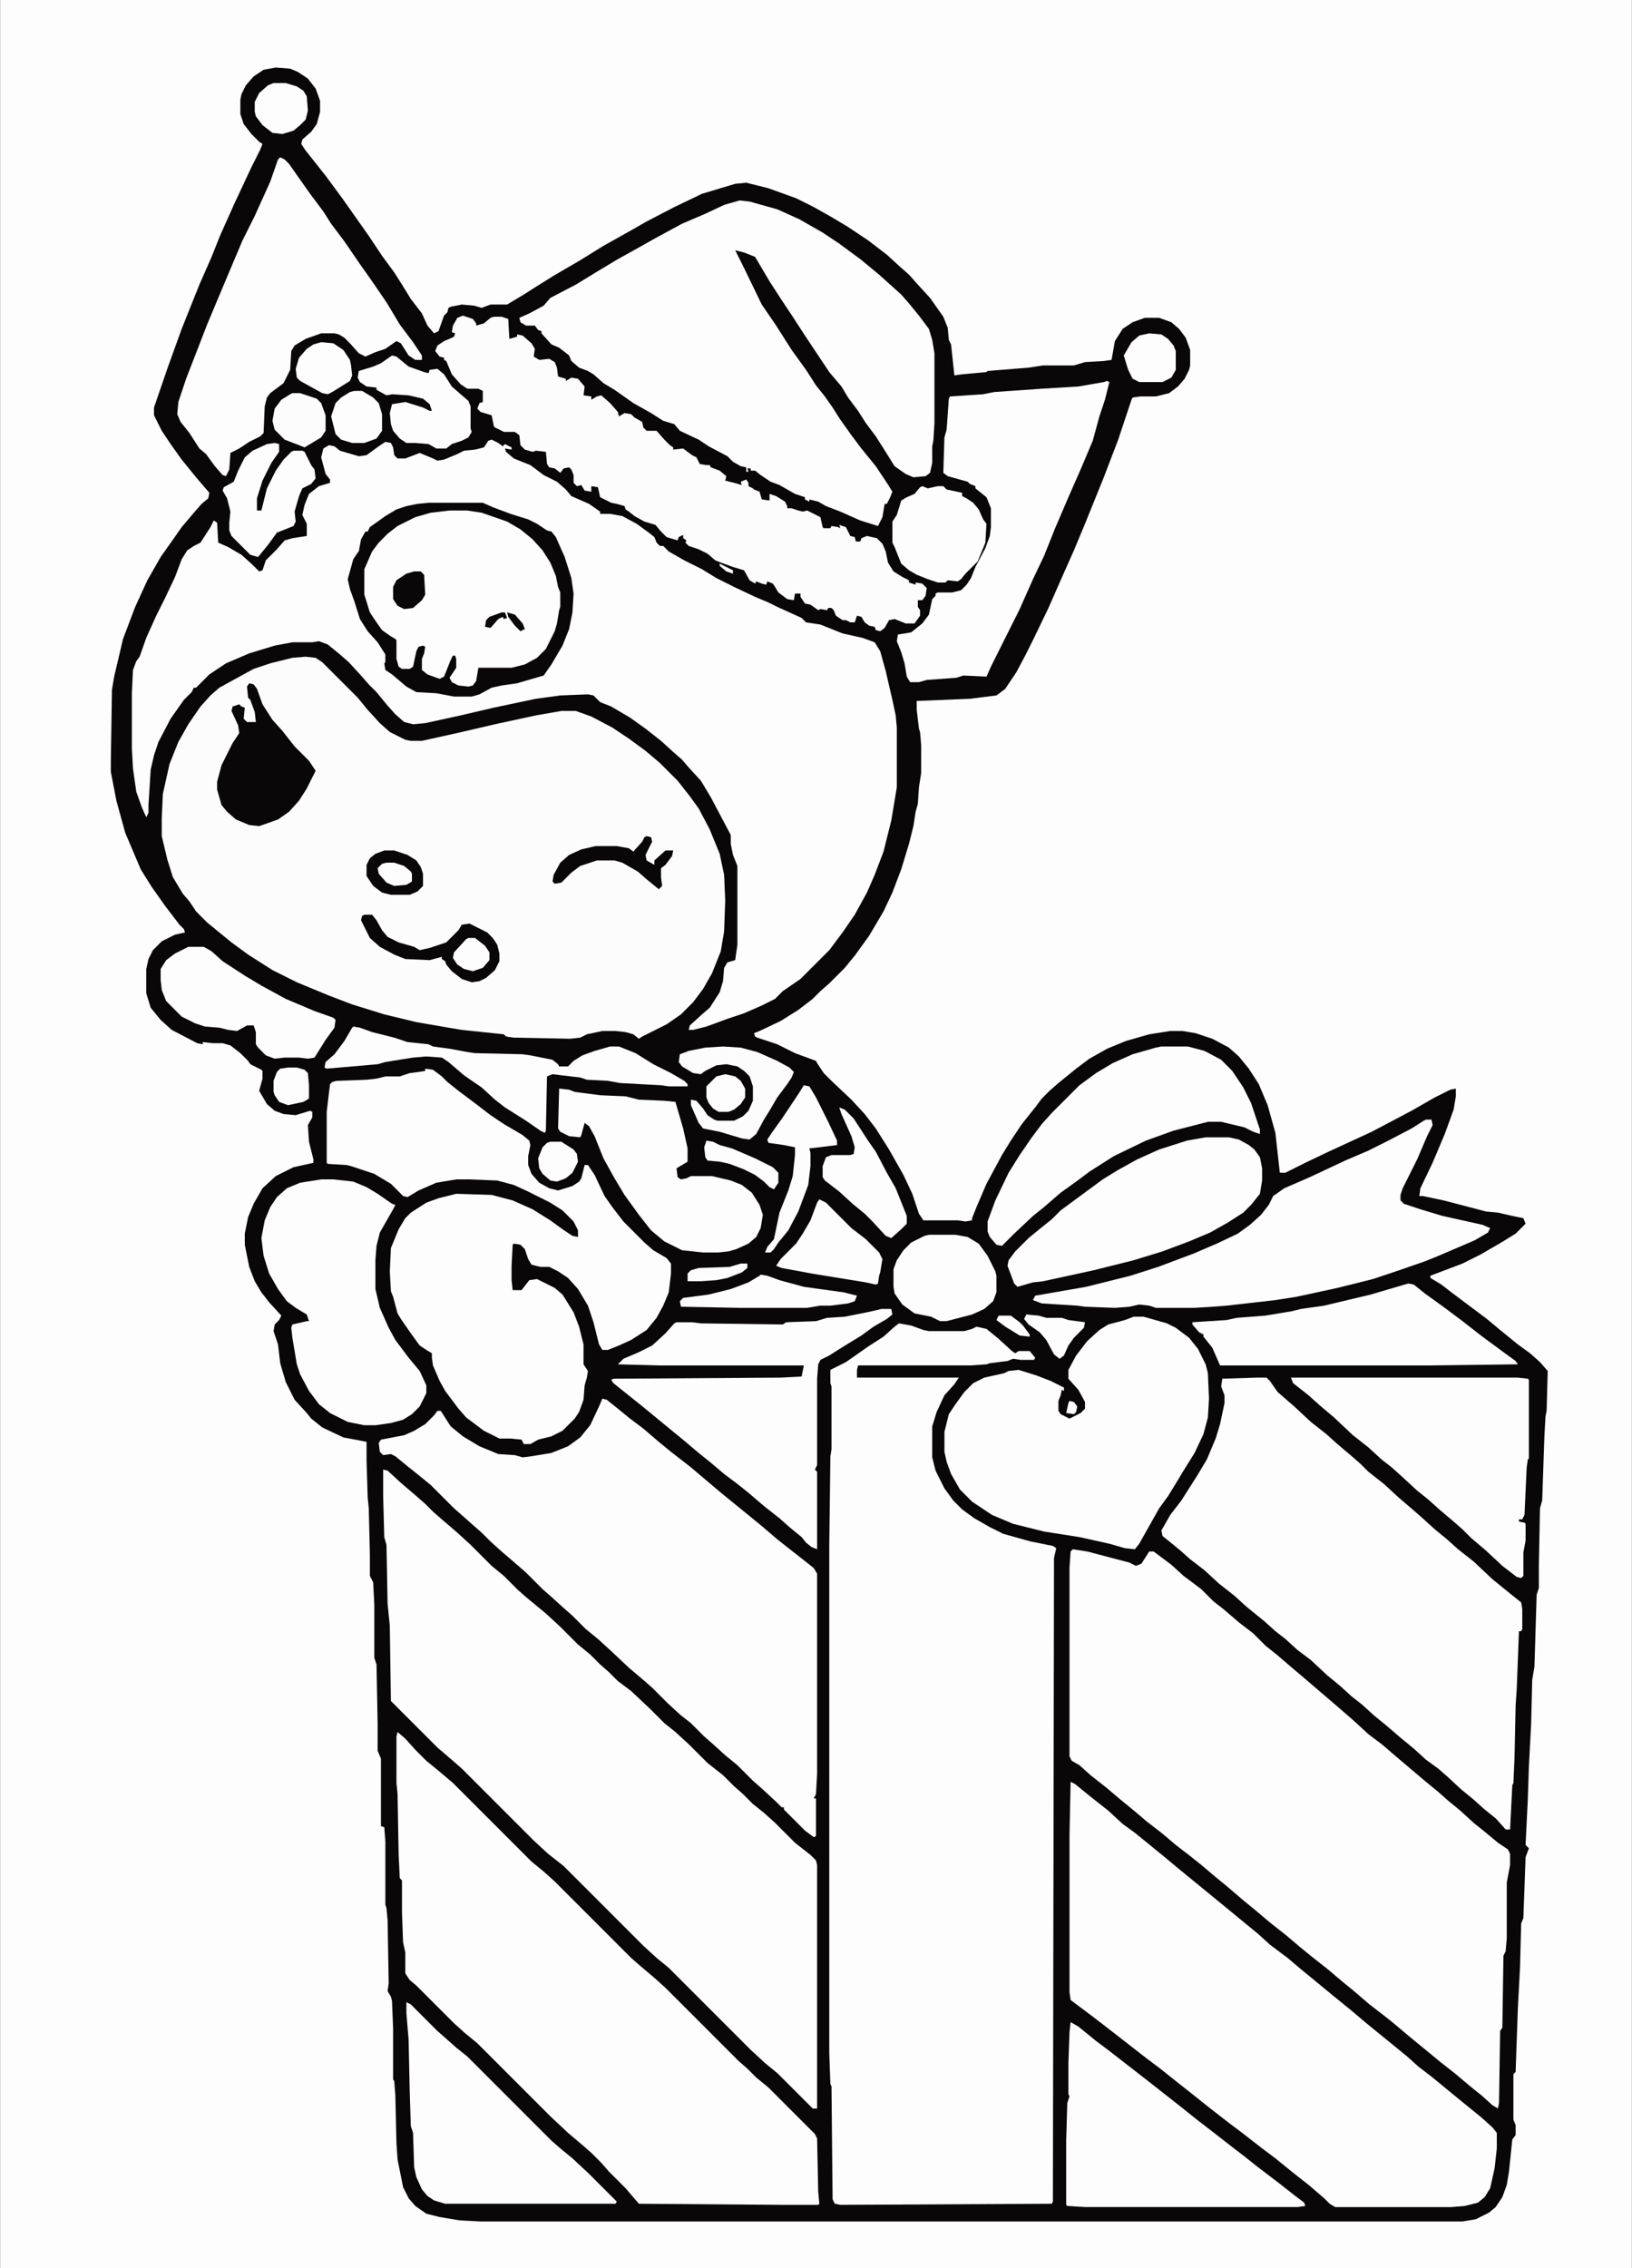 <svg xmlns="http://www.w3.org/2000/svg" version="1.1" viewBox="0 0 1474 2048" width="185" height="257"><path transform="translate(0)" d="m0 0h1474v2048h-1474z" fill="#090708"></path><path transform="translate(0)" d="m0 0h1474v2048h-1474zm249 61-11 2-9 6-7 8-4 8-1 5v13l3 9 7 9 7 7 3 2-2 5-8 16-15 32-13 29-8 20-11 25-16 40-13 36-12 35v7l7 14 8 12 10 14 13 16 12 14-1 5-6 5-7 8-11 13-7 10-12 17-12 21-11 24-11 29-8 34-2 12-1 64v10l5 26 8 29 14 33 10 16 12 17 13 17 4 4 1 3-9 2-12 6-8 8-4 8-2 9v22l4 13 9 11 10 9 23 12 5 1v-2l9 1h9l7 2 9 7 7 7 2 3 10 5 1 1v7l-3 11 7 12 7 6 8 3 11 1 13-4 2 1v5l-4 7 1 15 4 16v3l-18 4-16 8-12 11-8 14-5 12-3 15v10l4 20 5 13 6 10 7 9 11 12-2 4-4 4-1 6 4 12 2 17 5 17 8 16 11 12 4 5 10 8 19 9 16 3 5 1v17l1 33 1 10 1 42v19l3 6 1 20v48l2 6 1 53v25l3 7v61l3 1 1 13v57l1 3 1 11 1 57-1 7 3 5 1 4 1 25v46l1 1 1 13 1 43 1 15 5 25 5 10 6 7 10 7 12 3 18 3 19 1h887l12-2 12-6 6-5 6-9 4-11 2-12 3-29 3-4v-9l-2-5v-41l2-2 2-57 2-38 1-39 2-5 2-55 3-8-3-3 2-41 1-30 2-38 1-40 2-12 2-65 2-6v-21l1-51 2-7 2-58 1-18 1-5 1-36-7-8-9-8-11-8-16-13-12-10-32-24-9-7-10-6v-2l29-11 16-8 19-11 13-8 9-9-2-5-10-2-13-3-11-1-15-4-23-6-19-4h-3l1-7 11-23 11-26 8-22 2-12v-7l-5 1-14 7-21 12-17 9-19 10-39 18-21 10-18 9h-5l-4-36-7-25-8-19-9-14-9-11-9-8-15-8-15-5-12-2h-11l-19 3-21 6-17 7-16 9-12 9-16 13-8 7-7 7-6 8-12 15-10 15-8 13-14 26-9 21-4 10v2l-6 1-7-1h-31l-4-6-6-18-8-17-13-23-12-19-10-13-12-13-17-16-8-8-6-9-1-2-19-7-16-8-18-6-2-1-1-3 5-2 19-9 16-10 13-10 7-7 8-7 14-14 9-11 13-18 13-22 8-17 8-21 7-23 4-16 2-13 2-7 1-15 2-13v-25l-1-12-1-3-2-17v-8l48-2 24-3 8-6 10-15 8-15 8-16 13-27 11-25 12-27 10-24 17-42 13-34 12-36 1-2 7-1h14l12-3 8-6 6-7 4-8 1-4v-14l-4-11-6-8-7-6-11-4h-13l-11 4-9 6-7 11-3 17-7 1-17 1-10 3h-28l-13 2-37 3-1 1-22 2-7 1-3-28-2-4-1-11-4-10-12-17-11-12-8-9-8-7-12-11-17-13-18-12-15-9-16-9-16-8-25-9-20-5-10 1-30 9-25 12-25 13-14 8-25 14-21 13-24 14-16 10-11 7-15 9h-15l-8 3-7-2-11-1-10 2-2 1-1 4-3 3-5 14-4 2-6-7-5-11-10-13-8-13-7-11-11-15-12-18-24-34-14-19-11-14-8-10-4-6 1-4 8-7 5-7 3-11v-10l-4-11-7-9-9-6-7-3z" fill="#FDFDFD"></path><path transform="translate(812,1195)" d="m0 0 11 2 11 4 5 1h32l7-2 4-2 9 2 11 9 12 11 3 2 3-2h10l5 6-1 2h-12l-7-1-5 2-16 2-3 1-14 1h-102l-1 4v7h92l-4 6-9 10-7 15-4 13v28l3 12 8 16 8 11 8 8 11 8 14 8 12 6 25 7 20 4 3 2-2 9-1 581-1 2-191 1-5-1-2-4-1-102-1-2-1-28v-459l1-80 1-6v-57l-1-3v-12l14-7 20-14 14-9 10-9z" fill="#FDFDFD"></path><path transform="translate(444,397)" d="m0 0 6 3 4 3 2-2 6 3v2l-6-1 1 3 7 6 15 6 12 9 12 6 8 7 5 6 16 7 10 7v2h9l11 2 13 7 11 8 5 4 2 5 3 3h3l5 5 14 8 16 8 13 8 16 8 19 9 12 5 8 4 22 10 4 4 13 2 20 8 18 4 11 4 5 8 5 18 6 26 3 14 1 11v54l-5 30-7 28-8 21-7 16-11 20-11 16-12 16-26 26-16 11-7 7-12 6-16 7-15 5-19 7-12 3h-4l1-4 11-10 7-6 9-14 3-10 1-12 3-5 7-2 2-14v-71l-4-10-2-10v-8l-18-34-9-15-11-12-6-7-8-7-11-10-14-11-14-10-17-10-10-4-6-6-5-1-25 1-22 3-38 8-30 7-32 7-11 1-8-2-8-7-8-9-9-11-7-7-7-8-11-12-8-7-11-9-8-3-6 1h-18l-16 3-23 7-21 9-15 10-12 12h-2l-2 4-7 7-12 17-11 21-4 12-3 13-2 32v7l-2 4-4-9-5-14-3-21-1-18v-50l1-21 3-8 3-4 6-17 9-20 8-16 9-19 6-16 5-8 6-4 6-3 9-14 3-6 3 2 1 18 9 4 12 7 10 9 6 6 3-1 3-9 10-10 7-8 7-2 13-2v-11l-4-8 2-9 4-10 9-7 10-3v-3l-4-5-4-15 2-8 5-3 5 1 5 4 17 5 7-1 11-8 6-4 5 1 2 4 1 7 3 3h7l13-5 12 5 4 2 6-1 12-5 6-3 10-1 8-2 4-6z" fill="#FDFDFD"></path><path transform="translate(276,593)" d="m0 0 9 1 6 4 32 32 9 11 11 12 9 8 14 7 5 1h10l36-8 30-7 37-8 23-4h13l14 5 19 10 15 10 15 11 13 11 16 16 11 14 8 11 10 19 9 22 4 19 1 23-1 28-3 18-8 20-8 14-9 12-11 11-13 9-22 11-3 2-5-4-7-2-9-1h-12l-14 3-6 3-9 1-51-1-7-1-2-2-38-4-12-2-29-5-29-7-29-9-21-8-29-12-22-11-22-14-15-11-22-18-10-10-6-9-6-7-9-15-5-16-5-21v-16l1-22 6-27 8-20 9-16 11-16 9-10 8-7 31-17 15-5 20-5z" fill="#FCFCFC"></path><path transform="translate(969,1399)" d="m0 0 13 2 38 10 6 3 5-2 7-11h4l16 12 11 10 16 12 11 11 9 7 14 12 13 10 11 11 10 8 14 12 13 11 28 24 15 13 13 12 12 9 14 12 26 22 11 9 9 8 11 9 12 11 10 8 12 10 9 6 2 4v10l-3 16v50l-1 12-2 4-1 65-2 3-1 65-1 5-5-3-10-9-10-8-13-11-14-11-17-14-11-9-13-11-10-8-13-10-14-12-11-9-13-11-14-11-11-9-13-11-14-11-13-11-11-9-14-12-11-9-13-11-10-8-13-10-13-11-13-10-13-11-11-9-13-11-14-11-10-9-7-4-2-4v-170l1-15z" fill="#FDFDFD"></path><path transform="translate(346,1327)" d="m0 0 4 1 12 11 14 12 8 7 7 7 8 7 14 12 12 11 19 19 11 9 13 13 8 7 17 14 13 12 16 16 11 9 9 9 8 7 8 8 12 9 17 16 13 13 10 8 12 11 17 17 14 11 10 10 8 7 9 9 10 8 10 9 18 18 14 11 5 5 1 4v220h-4l-32-32-11-9-13-12-74-74-11-9-12-11-72-72-14-11-13-12-65-65-8-7-14-12-42-42-1-68-2-20-1-53-2-7-1-37z" fill="#FDFDFD"></path><path transform="translate(359,1564)" d="m0 0 7 6 9 10 10 10 11 9 13 11 71 71 11 9 10 9 69 69 8 7 13 11 10 9 66 66 8 7 8 8 11 9 42 42 2 4 1 48 1 11-1 1h-34l-128-1-12-14-15-15-7-8-9-9-8-7-13-11-16-15-66-66-11-9-10-9-34-34-6-5-4-6v-19l-2-9-1-27v-29l-2-2-1-21-1-55-1-10v-42z" fill="#FDFDFD"></path><path transform="translate(967,1609)" d="m0 0 4 2 16 13 14 11 13 12 11 8 16 13 11 9 12 10 44 36 17 14 11 9 11 10 16 12 13 11 11 9 17 14 16 13 13 11 11 9 16 13 11 9 10 9 13 10 17 14 11 9 16 13 10 9 4 5v14l-2 18-4 18-5 8-6 5-12 3-12 1h-105l-5-3-5-5-14-12-14-11-16-13-12-9-18-14-12-9-18-14-15-12-14-11-15-12-12-9-36-28-13-10-20-15-1-7v-142z" fill="#FDFDFD"></path><path transform="translate(544,1263)" d="m0 0 4 1 10 8 11 9 12 9 14 12 11 9 18 14 26 22 11 9 16 13 11 9 14 12 28 22 5 4 3 5v181l-1 18-2 4h2v34l-2 1-8-6-19-19v-2h-2l-5-5-13-12-8-7-14-14-11-9-11-10-8-7-12-12-9-7-12-11-14-14-8-7-13-11-17-16-11-10-11-9-12-12-8-7-11-10-8-7-15-15-8-7-14-12-10-9-8-8-8-7-9-8-8-7-21-21-11-9-10-8-11-9-4-2-7 1-3-3-1-8 2-3 21-4 9-4 10-6 8-8 3-4h3l9 14 11 9 15 9 17 7 15 1 7 2 8-1 18-3 15-6 11-8 9-11 8-17z" fill="#FDFDFD"></path><path transform="translate(1135,1244)" d="m0 0h9l3 3 7 10 15 13 15 14 14 11 10 9 13 11 8 7 7 7 14 11 13 12 14 12 8 7 11 10 11 9 10 9 14 11 17 16 16 13 10 8 1 6v18l-1 2h-2l-2 52-1 15-1 47-1 23-1 2-2 40h-4l-9-10-10-8-10-9-11-9-13-12-8-7-11-8-11-10-11-9-14-12-11-9-11-10-9-7-11-10-11-9-15-14-12-9-11-10-9-7-10-9-16-13-11-10-14-11-13-12-13-10-9-8-11-9-5-4-1-5 8-14 10-13 14-22 9-15 8-19 4-13 4-19v-7l-3-8 1-7z" fill="#FDFDFD"></path><path transform="translate(668,181)" d="m0 0 9 1 25 7 20 9 21 12 15 10 19 14 17 14 20 18 7 8 9 11 9 12 3 10 2 12v63l-1 16-1 5v15l-2 9-4 3-11 1-7-3-10-7-10-16-7-11-9-12-7-11-9-12-6-10-11-13-22-33-11-17-10-15-11-17-13-22-10-4-8-2 8 16 16 33 13 19 14 22 13 18 9 14 8 10 7 10 7 11 10 14 9 12 13 16 10 15 5 8-2 5-3 6h-2l-2 12-4 8-16-5-18-8-13-5-7-4-8-2v2l-4-2v-2l-9-3-14-8-8-3-9-6-5-4h-4v-2h-3l1 3h-2v-4l-5-1-7-4-5-5-17-9-9-6-17-8-5-6-10-3-11-7-16-9-17-12-10-6-9-8-5-3-8-3-7-6-2-5-9-7-7-3-9-10v-2l-3-1-3-4h-8l-5-3-1-4 9-4 13-7 6-7 23-12 18-11 20-12 18-10 16-9 24-13 21-9 17-8z" fill="#FDFDFD"></path><path transform="translate(384,965)" d="m0 0 7 1 8 6 5 5 10 8 16 12 13 10 12 8 17 10 6 5 1 4-2 10v8l3 8 7 8 9 5 8 2 13-4 6-4 2-3 3-12h3l6 9 9 19 7 10 10 13 19 19 8 7 12 7 4 5v9l-2 17-5 12-6 11-9 11-14 9-11 5-10 4h-5l-3-5-5-20-5-15-9-15-9-10-9-6-8-4h-8l-8-2-3-5-3-9-4-4-6-1-1 1-1 19v13l1 9h8l7-9 7-1 16 8 7 6 10 16 5 13 4 16v18l4 6-1 6-2 7-1 13-4 11-4 6-11 11-10 5-12 3-7 4h-6l-2-4-10-1h-10l-14-7-16-12-7-8-12-16-5-9-6-14-1-7v-4l-5-3-6-4-8-11-9-13-3-5-4-15-2-5-1-18 1-21 7-17 6-10 5-5 14-9 11-4 16-4 32 1 19 5 18 8 16 10 11 8 9 6 5 1v-6l-4-8-10-10-11-7-20-10-13-6-15-4-25-1h-12l-18 3-16 7-10 6-4-1-11-11-15-9-21-7-4-1-17-1-1-1v-46l2-17 1-8 2-2 4-1 27-1 9-1 8-2h13l9-3 8-1 6-1z" fill="#FDFDFD"></path><path transform="translate(418,285)" d="m0 0 9 3 3 4v2l7-2 6-5 3-1h7l6 2 1 18 7-2v-2l5 1 8 7 3 5-1 7 5 3 9-1 5 3 2 5 1 8 7 2v2l5-3 6 1 6 7-1 8 7 1v3l5-3 4-1 8 7 7 8 1 4 5-3 6 1 3 3 7 4 1 5 3 3h6 3l7 8 5 5 3 2v2l9-1 8 6 4 2 3 6 6 1h3l1 2 8 3 6 5-1 4 8 2 7 2-1-3 5-2 2 3v3l4 2 1 1 5 2 2 7 7 1v-6l6 2 8 5 2 4v2h4l6 2 4 1 4-1 12 6 2 9 1 1h6l1-2 6 1 2 1-1-3 6 2 4 8 4 1 1 4h4l1-3 5-2 9 2 5 5 3 7 2 10 5 8 8 5 6 3v2l6 2v-2l6 1 4 4-1 7-3 4h-4v6l2 3v5l-5 7h-8l-10-4-5 1-4 7-4 3-4-1-1-3-5-1-4-3-3-5-4-1-2 6h-4l-4-2h-3l-6-4-2-5-2-2h-3l-1 2-6-1-2 1-7-5-5-1-4-6v-3h-5l-1 6-6-1-8-6-3-5-2-3-5-2-1 3-4-1-5-2-1 2-5-3-5-9-10-3-11-4-5-2-7-6-8-4-9-3-3-3 1-2-3-2v-3l-4 2-1 3-10-3-5-5-5-6-10-3-9-5-5-4-3-2-1-3-7-2-5-1-10-5-2-9-6-1v5l-6-1-3-5-4 1-3-3v-7l-2-5-2-2-5 1-3 4-5-4-5-1-2-3-1-11-9-1-3 1-7-2-4-4-1-9-4-3h-10l-8-4-1-1-2-10-10-3-3-3 2-5 3-1v-10l-4-2h-10l-6-4-8-9-5-12-2-1v-2l-4-1-4-5 2-5 6-4 7-3 2-1 1-3-3-1 1-6 4-7z" fill="#FCFCFC"></path><path transform="translate(1024,1189)" d="m0 0h9l21 6 8 4 12 9 8 10 7 14 2 8 1 23-1 17-4 15-8 17-10 16-6 10-8 13-8 11-18 32-4 5-9-1-14-4-27-6-32-5-28-7-19-8-18-12-11-11-8-14-4-11-2-9v-18l4-16 6-9 8-11 8-8 10-5 18-4 4-2 9-1 16 5 13 5 12 6v3l-2-1-1 5-2 5v9l2 3 8 4 10-5 4-4v-6l-6-11-9-10v-8l7-13 10-13 11-10 8-5 15-4z" fill="#FDFDFD"></path><path transform="translate(387,454)" d="m0 0h49l9 4 16 6 16 5 8 4 9 6 4 1 4 5 8 18 6 19 2 14-1 17-3 15-6 15-10 17-7 10-24 7-14 2-9 2-11 6-7 2h-16l-16-3-18-1-9-5-13-11-6-4-1-6 1-1v-7l-7-11-9-10-7-11-5-16-4-11-2-9 5-18 4-6 1-1 2-11 4-7h2l2-4 14-10 10-6 9-3 10-2z" fill="#FDFDFD"></path><path transform="translate(253,142)" d="m0 0 4 2 4 4 7 10 12 17 12 16 7 11 12 16 13 19 12 17 13 19 12 20 12 16 8 12v4h-6l-6-4-7-11-4-2-10 7-9 3-9 4-6-3-8-9-5-5-5-3-4-1h-12l-14 5-10 6-3 5-1 17-6 12-12 9-3 4-2 8-1 24-3 3-10 5-9 6-8 4-1 15-3 6-3-1-7-8-8-11-6-5-9-14-8-10-3-7 1-11 7-21 19-49 13-31 8-19 11-26 11-22 14-31 7-20z" fill="#FDFDFD"></path><path transform="translate(1288,1011)" d="m0 0h5l1 5-5 10-9 21-13 26-2 6v5l3 3 15 5 20 6 36 8 7 3-2 4-12 7-35 15-10 4-26 9-21 7-32 8-37 8-19 3-44 5-13 1-16 1h-35l-6-2-9-1-9 2-13 1-27-1-7-1-32-2-8-3 2-4 46-8 40-10 25-8 32-12 21-9 19-9 11-8 10-9 7-9 4-8 10-7 23-10 32-15 21-9 16-8 23-12 11-7z" fill="#FDFDFD"></path><path transform="translate(1e3 344)" d="m0 0 2 1-4 16-5 15-6 22-11 26-11 25-12 28-10 25-10 21-12 27-26 52-4 9-21-1-6 2-27 2-7 2h-8l-3-5-2-12-3-10-4-10 1-6 12-2 10-8 6-8 3-14 3-3v-2l2-1h13l8-2 5-5 4-6 4-10 9-17 4-11 1-8v-17l-4-10-10-8v-2l-5-2-2-2-18-5-4-3 1-32 2-7 2-28 1-2 30-2 10-2 43-3 33-2 23-4z" fill="#FDFDFD"></path><path transform="translate(796,1182)" d="m0 0h9l1 5-5 4-12 7-11 8-18 11-11 7-8 4-2 4-1 13v78l-2 4 2 2v70l-5-2-5-4-4-5-11-9-9-8-14-11-14-12-10-8-12-9-13-11-10-8-13-11-11-9-17-14-11-9-25-20-2-3 2-1 151-1 19-1 2-10h-130l-38-1 5-5 14-6 12-6 12-11 8-9 2-1h14l8 1 74 1 3-2 27-1 10-3 16-1 20-4 9-2z" fill="#FDFDFD"></path><path transform="translate(290,1065)" d="m0 0h11l18 2 12 5 10 6 13 9 3 1-2 4-12 21-3 12-1 13v26l4 17 8 18 6 11 12 16 10 12 6 13v7l-6 12-7 7-8 5-11 3-14 2h-10l-15-3-16-8-10-8-9-12-8-15-3-9-4-24-1-9 1-3 13-3h2l-2-6-10-6-8-6-8-11-8-14-5-16-2-16 3-16 5-12 6-9 9-8 12-5z" fill="#FDFDFD"></path><path transform="translate(1166,1244)" d="m0 0h205l9 1 1 1v71l-1 1-1 7-2 43-2 4h-3v2l5 1 1 1v15l-2 11v21l-2 2-4-1-13-10-15-14-13-11-8-8-8-7-13-11-10-9-10-8-13-12-10-9-9-7-12-11-14-11-17-16-13-11-10-9-14-11z" fill="#FDFDFD"></path><path transform="translate(967,1826)" d="m0 0 7 4 16 13 12 9 36 28 28 22 15 12 13 10 18 14 13 10 10 8 21 16 14 11 8 6 1 3-7 1h-192l-16-1-1-1v-58l1-34 2-6-1-2v-28l1-28z" fill="#FDFDFD"></path><path transform="translate(367,1808)" d="m0 0 4 2 24 24 8 7 9 8 10 8 76 76 8 7 11 9 15 14 25 25-1 2h-154l-10-3-6-4-5-6-5-11-2-9-1-31-2-6-1-31-1-47-2-24z" fill="#FDFDFD"></path><path transform="translate(1049,945)" d="m0 0h24l15 4 15 8 10 10 10 15 7 14 8 24v4l-6-2-8-4-21-5h-12l-31 8-25 9-29 14-22 14-12 9-14 10-15 13-10 8-17 16-11 11-5-1-6-7-2-5v-9l7-19 12-25 10-16 11-16 9-12 9-10 25-25 15-11 15-9 18-8 21-6z" fill="#FDFDFD"></path><path transform="translate(1089,1027)" d="m0 0h21l9 2 9 5 5 4 5 7 2 10v11l-2 12-8 10-7 7-14 9-16 9-19 8-24 9-26 8-36 9-46 10-9 1-14 4-3-3-6-16 1-5 6-8 12-12 11-9 10-8 8-8 38-28 13-8 18-10 20-9 25-8z" fill="#FDFDFD"></path><path transform="translate(1272,1159)" d="m0 0 5 1 10 8 18 13 16 12 18 14 19 14 11 8 2 3-79 1h-190l-7-16-8-10v-2l-4-2-6-7v-2l31-2 9-2 26-2 24-4 8-2 21-3 42-10z" fill="#FDFDFD"></path><path transform="translate(505,983)" d="m0 0 9 1 5 2 23 3 23 1 12 3 23 1 10 1 7 24 4 18v12l-10 6 1 8 3 2 5-1 4-2h19l17 4 10 4 9 7 7 11 3 9-2 12-4 8-7 6-11 5-7 2-9 1h-14l-19-2-16-8-12-10-11-14-13-18-9-15-10-18-8-20-5-9-4-3-3 11-1 2-10-1-8-4-2-3z" fill="#FDFDFD"></path><path transform="translate(319,927)" d="m0 0 6 1 11 4 20 5 12 4 19 2 4 2 15 2 16 3 7 1 43 1 7 1 20 4 5 4 1 2h8l5-5 8-5 11-4 14-4h8l15 6 16 10 16 8 12 7 3 3v2h-17l-7-1-37-2-11-2-19-1-6-2-17-2-8-1-5 2-1 49-1 2-4-2-13-9-19-12-9-7-12-11-16-11-14-12-6-4-14-1-12 1-25 4-7 2-46 4-2-1 1-5 8-7 9-12 7-12z" fill="#FDFDFD"></path><path transform="translate(170,855)" d="m0 0h14l7 4 10 9 20 13 15 9 22 12 26 11 17 6 2 2-1 7-8 11-10 16-6 1-8-1h-13l-9 1-8-3-7-7-2-3v-11l-2-6h-6l-9 5-8-1-8-2-13-1-9-3-12-6-14-14-4-10-1-9v-10l5-8 8-6z" fill="#FDFDFD"></path><path transform="translate(387,454)" d="m0 0h49l9 4 16 6 16 5 8 4 9 6 4 1 4 5 8 18 6 19 2 14-1 17-3 15-6 15-10 17-7 10-24 7-14 2-9 2-11 6-7 2h-16l-16-3-18-1-9-5-13-11-6-4-1-6 1-1v-7l-7-11-9-10-7-11-5-16-4-11-2-9 5-18 4-6 1-1 2-11 4-7h2l2-4 14-10 10-6 9-3 10-2zm19 7-17 2-14 4-16 8-9 7-8 8-6 8-7 16v23l5 16 6 9 5 7 7 5 5 3 1 1v17l2 7 3 2h7l3-2 3-14 2-4 4-1 2 1-1 6-2 5v10l5 4 11 4 4-2 6-15 2-4h2l1 3v8l-6 9 2 4 6 3 9 1 4-1 3-4 2-12h30l12-3 11-6 8-8 8-16 2-7 2-12 1-3v-13l-2-5-2-10-5-12-7-11-9-10-11-9-12-7-23-8-13-2z" fill="#090708"></path><path transform="translate(225,617)" d="m0 0 4 1 3 4 5 14 9 14 9 10 11 14 13 13 6 9-8 16-7 11-9 10-10 7-17 6-9-1-12-5-8-7-5-6-4-14v-7l4-15 10-20 6-9-1-7-6-13 1-4 6-2 2 2 3 1-1 10 3 3h8l-1-9-4-11-2-2-1-10z" fill="#090708"></path><path transform="translate(839,1115)" d="m0 0h24l11 2 10 6 8 11 7 14 1 4v15l-3 8-8 7-11 5-23 6h-6l-8-4-15-3-11-8-7-10-1-6v-16l3-8 6-9 7-7 12-6z" fill="#FDFDFD"></path><path transform="translate(833,439)" d="m0 0 5 2 9-2h5l3 3 14 3v3l4 2 6 4 5 6 4 9 3 4-1 17-7 17-11 11-4 5-3 2-9-1-2 2h-7l-9-3-10-4-7-4-7-6-6-15-2-4v-19l4-6 4-13 5-3 7-3 5-6z" fill="#FDFDFD"></path><path transform="translate(248,400)" d="m0 0 4 1v7l-7 10-8 16-5 16v11h4l5-20 8-16 7-10 7-7 2-1h8l2 1 6 12 3 4 1 8-4 5-8 4-3 7-4 14 1 9-2 4-15 6-8 11-9 11-7-2-17-17-2-5v-7l1-10-3-12-4-7 1-3 9-5 4-10 6-12 7-6 13-6z" fill="#FDFDFD"></path><path transform="translate(354,321)" d="m0 0 4 1 11 9 14 5 4 1 1-3 7-1 6 5 7 11 8 7 7 6 2 5v20l1 3-3 5-6 3-9 3-5 4h-9l-7-4-12-1h-8l-6-4-6-7-2-6-1-10 2-8 12-2 16 5 6 3h2l-2-6-6-5-13-3-15-1-5 1-9-5v-2l-9-1-6-4-2-4 1-6 13-4 7-3z" fill="#FDFDFD"></path><path transform="translate(740,1083)" d="m0 0 6 3 23 23 13 10 12 12 3 6-2 12-1 3-1 7-2 1-9-2-49-8-27-5-5-2 4-6 14-14 6-9 7-12 6-16z" fill="#FDFDFD"></path><path transform="translate(758 1e3)" d="m0 0 5 2 8 8 13 20 7 10 10 19 8 14 10 25v7l-5 5-9 8-5-2-12-13-7-7-11-9-12-11-13-10-2-3v-10l3-8 5-2h17l3-1 1-6-3-10-9-20z" fill="#FDFDFD"></path><path transform="translate(653,945)" d="m0 0 16 1 15 4 18 8 11 6 4 4-2 5-4 6-9 12-7 12-5 8-7 13-6 5-7-1-20-6-15-3-4-5-7-16v-5l5 1 6 7 4 6 6 4 3 1h15l8-4 5-5 4-9v-13l-3-9-5-5-6-4-10-2-9 1-10 5-4 3-7-1-10-6-3-4 1-7 8-3 15-3z" fill="#FCFCFC"></path><path transform="translate(726,980)" d="m0 0 5 1 6 10 11 22 8 17v4l-16 2-9 1 1 4v12l-2 17-9 24-9 17-9 11-4 6-3 3h-5l2-5 6-7 5-24 8-20 4-13 2-19v-7l-10-2-14-2-1-3 4-6 10-14 14-21z" fill="#FDFDFD"></path><path transform="translate(329,826)" d="m0 0h7l4 5 5 9 5 6 10 5 14 4 5 3 9-2 15-5 11-11 3-5 7-1 16 8 5 5 4 6 2 8v7l-4 8-8 7-6 3-7 1-9-3-9-7-5-6-1-3-3-2v-2l-11 3-22-1-10-4-13-7-9-8-8-16 1-4z" fill="#090708"></path><path transform="translate(687,1151)" d="m0 0 6 1 11 4 22 6 36 5 12 3-2 5-6 2-16 2h-9l-12 2h-61l-53-1-1-5 3-3 23-3 20-5 16-6 10-6z" fill="#FDFDFD"></path><path transform="translate(264,355)" d="m0 0h7l15 5 4 4 4 11v14l-4 6-15 9-5-2-13-5-9-9-2-8 2-11 6-8 8-5z" fill="#FCFCFC"></path><path transform="translate(247,75)" d="m0 0h11l10 3 6 4 3 5 1 13-2 8-5 5-6 5-10 3-9-1-9-7-6-8-1-4v-9l4-8 8-7z" fill="#FDFDFD"></path><path transform="translate(290,309)" d="m0 0 11 1 9 6 6 9 1 5 1 9-2 5-16 10-4 2-5-1-20-11-3-3-1-8 3-10 7-8 6-4z" fill="#FDFDFD"></path><path transform="translate(584,755)" d="m0 0 4 1 1 4-6 12 1 5 7 4v-4l10-9h7l-1 5-6 8-4 3v8l1 8-3 3-11-9-8-7-14-8-7-2h-16l-15 5-8 6-9 9-6 1-2-2 1-6 6-11 8-7 11-5 13-3h19l11 2 4 3 8-9 2-4z" fill="#090708"></path><path transform="translate(320,353)" d="m0 0h7l10 6 5 5 3 10v15l-5 7-11 4h-11l-10-3-5-5-4-16 4-12 5-5 8-5z" fill="#FDFDFD"></path><path transform="translate(1038,301)" d="m0 0 11 1 6 4 5 6 2 5v17l-4 7-8 4h-21l-6-3-4-8-4-13 7-12 7-6z" fill="#FDFDFD"></path><path transform="translate(347,768)" d="m0 0h9l12 4 8 5 4 6 2 6v11l-5 5-7 3h-17l-8-2-8-6-6-9v-10l3-6 5-4z" fill="#090708"></path><path transform="translate(927,1187)" d="m0 0 11 1 7 2h14l6 2 15 2-1 5-9 9-5 7-4 9-4 3-5-4-7-13-6-7-10-7-4-5z" fill="#FDFDFD"></path><path transform="translate(638,1030)" d="m0 0 6 1 6 3 11 3 21 9 16 8 5 5v9l-4 6-4-2-5-5-8-6-10-5-13-5-9-2-11-1-2-3-1-9z" fill="#FDFDFD"></path><path transform="translate(497,1031)" d="m0 0h10l11 7 3 4 1 7-5 10-6 5-8 3-6-1-7-6-3-5-1-9 4-10 4-4z" fill="#FDFDFD"></path><path transform="translate(655,970)" d="m0 0 9 2 5 4 4 7v8l-4 6-6 5-5 2h-9l-5-3-4-5-2-5v-10l9-9z" fill="#FDFDFD"></path><path transform="translate(260,964)" d="m0 0h8l7 2 3 3 1 11v12l-5 3-14 3-8-3-4-6-1-3v-10l3-8 3-3z" fill="#FDFDFD"></path><path transform="translate(374,516)" d="m0 0h6l3 3 1 18-3 5-8 7-8 1-6-3-4-6v-11l3-6 9-6z" fill="#090708"></path><path transform="translate(423,847)" d="m0 0h6l9 7 4 6v7l-6 7-9 3-8-2-6-4-4-6 1-5 11-12z" fill="#FDFDFD"></path><path transform="translate(669,1141)" d="m0 0h6v4l-5 4-13 5-10 2-15 1h-11v-7l3-3 7-2 28-1z" fill="#FDFDFD"></path><path transform="translate(349,779)" d="m0 0h7l9 3 6 5 1 2v7l-5 3-11 1-7-3-7-8-1-5 4-4z" fill="#FDFDFD"></path><path transform="translate(902,1188)" d="m0 0h11l8 6 3 3 6 8v2l-9-1-13-8-8-6z" fill="#FDFDFD"></path><path transform="translate(453,553)" d="m0 0h3l2 5-3 1-1-2-4 2-7 8-5-1 1-6 3-3z" fill="#090708"></path><path transform="translate(458,553)" d="m0 0 7 2 7 8 2 5-4 2-5-5-6-8z" fill="#090708"></path><path transform="translate(966,1265)" d="m0 0 4 1 3 4-1 5-2 2-7-1 2-9z" fill="#FDFDFD"></path><path transform="translate(650,509)" d="m0 0 12 6v3l-6-2-6-5z" fill="#FDFDFD"></path></svg>